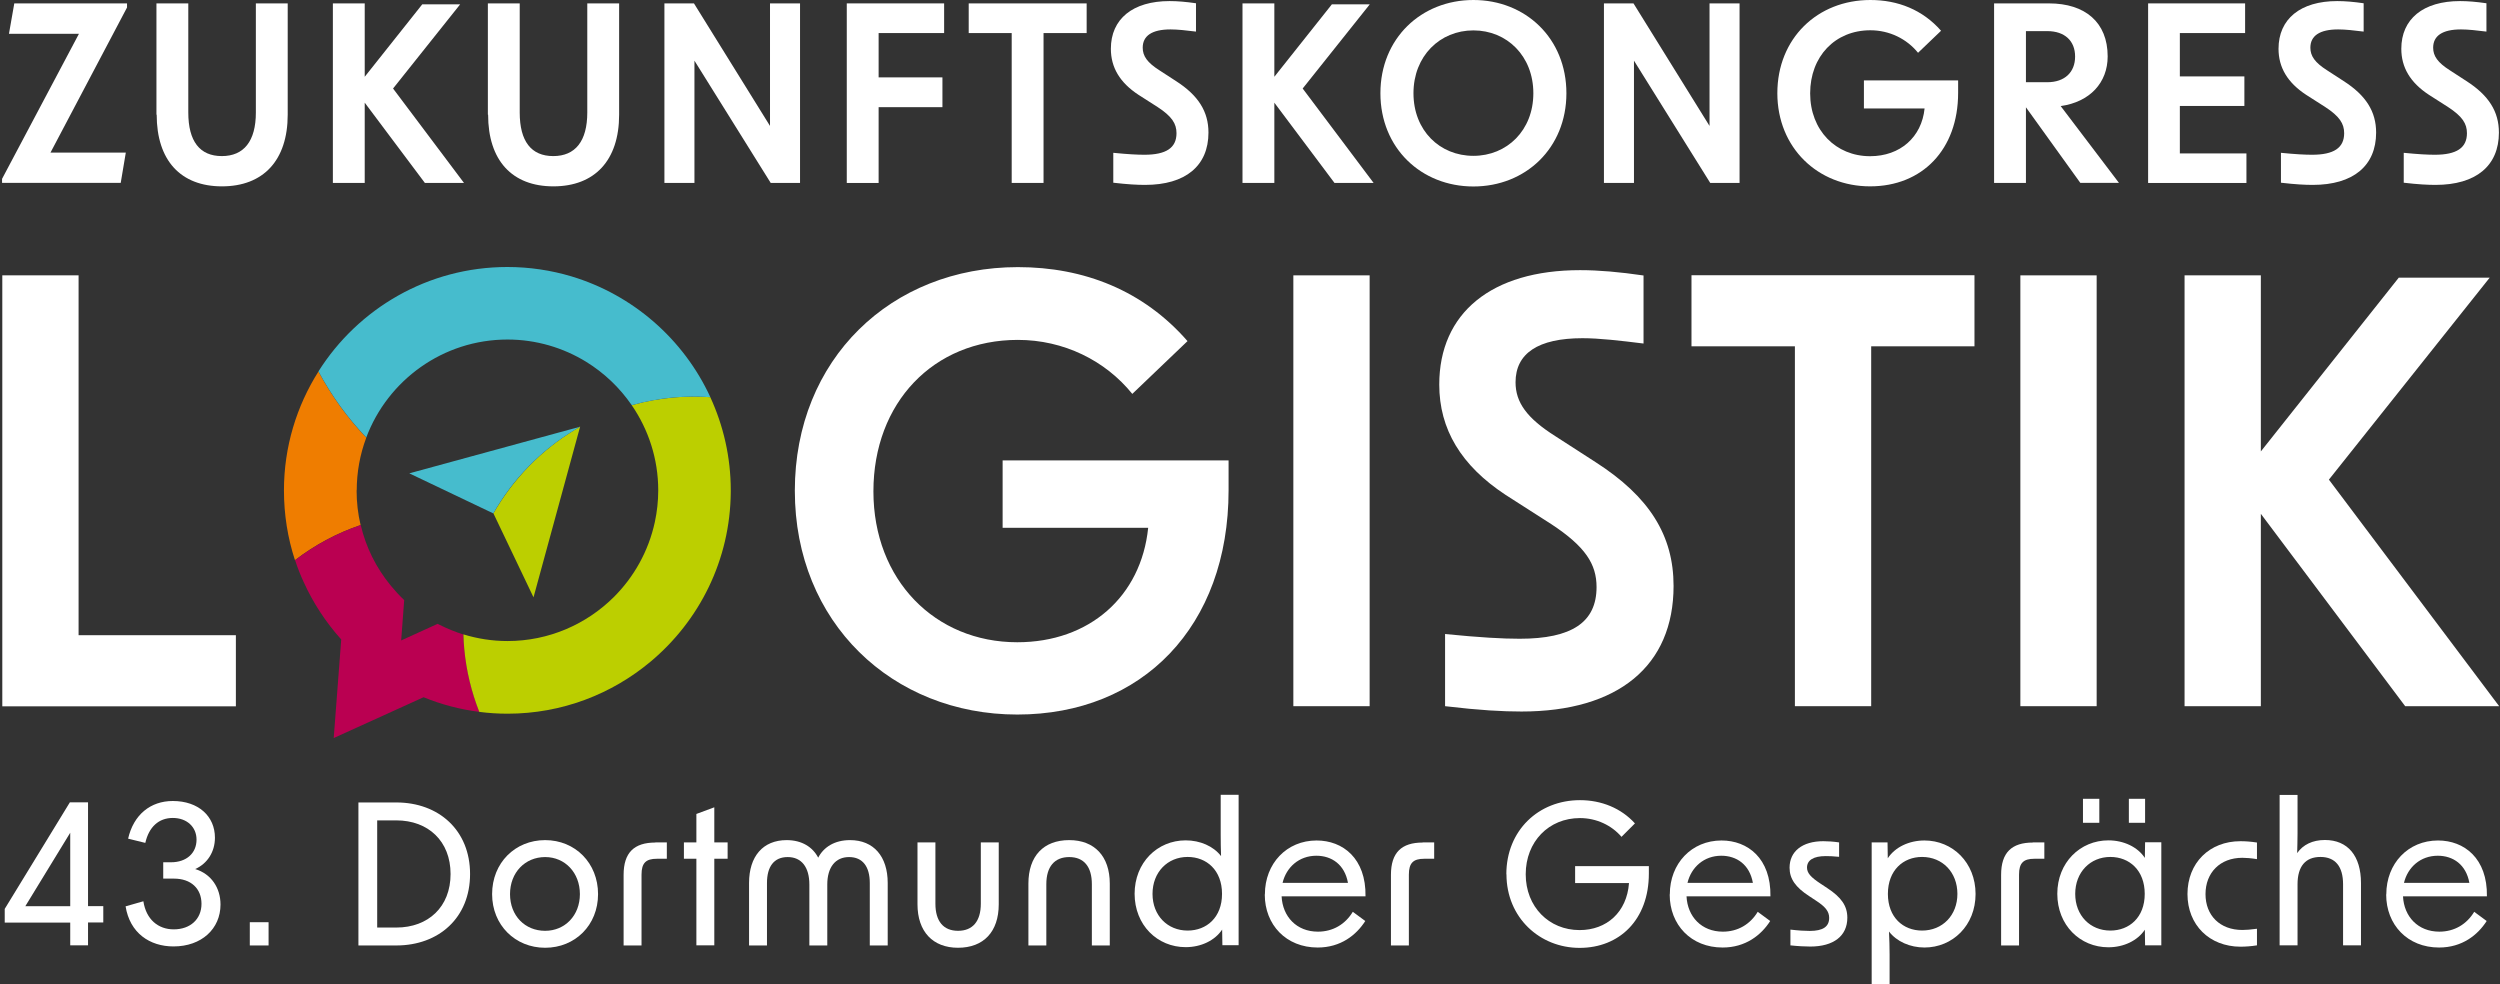 <?xml version="1.0" encoding="UTF-8"?> <svg xmlns="http://www.w3.org/2000/svg" viewBox="0 0 206.46 81.27"><rect x="0" y="0" width="206.46" height="81.27" fill="#333333" stroke="none"/><defs><style> .cls-1 { fill: #ef7d00; } .cls-2 { fill: #fff; } .cls-3 { fill: #ba0051; } .cls-4 { fill: #bccf00; } .cls-5 { fill: #46bccd; } </style></defs><g id="Logo"><g><path class="cls-2" d="m65.64,40.53c0-10.86,7.95-18.47,18.42-18.47,5.48,0,10.37,1.94,14.01,6.11l-4.56,4.36c-2.23-2.76-5.67-4.46-9.45-4.46-6.98,0-11.93,5.19-11.93,12.51s5.09,12.46,11.88,12.46c5.96,0,10.23-3.78,10.81-9.45h-12.02v-5.57h18.66v2.47c0,11.25-7.13,18.52-17.45,18.52s-18.37-7.61-18.37-18.47Z"></path><path class="cls-2" d="m106.81,22.74h6.3v35.58h-6.3V22.74Z"></path><path class="cls-2" d="m119.34,58.32v-5.96c2.91.29,4.75.39,6.16.39,4.31,0,6.35-1.36,6.35-4.27,0-1.89-.92-3.34-3.73-5.19l-3.78-2.42c-3.68-2.42-5.48-5.43-5.48-9.11,0-5.91,4.31-9.45,11.63-9.45,1.55,0,3.25.15,5.24.44v5.62c-1.94-.24-3.64-.44-5.04-.44-3.68,0-5.53,1.26-5.53,3.64,0,1.65.92,2.96,3.3,4.46l3.3,2.13c4.46,2.86,6.45,6.06,6.45,10.23,0,6.59-4.56,10.37-12.56,10.37-1.55,0-3.44-.1-6.3-.44Z"></path><path class="cls-2" d="m148.22,28.6h-8.53v-5.87h23.37v5.87h-8.53v29.72h-6.3v-29.72Z"></path><path class="cls-2" d="m166.85,22.74h6.3v35.58h-6.3V22.74Z"></path><path class="cls-2" d="m186.71,42.42v15.9h-6.3V22.74h6.3v14.54l11.39-14.35h7.51l-13.28,16.68,14.06,18.71h-7.76l-11.93-15.9Z"></path><path class="cls-2" d="m.19,22.74h6.3v29.72h12.99v5.87H.19V22.74Z"></path></g><g><path class="cls-2" d="m.17,14.77L6.52,2.79H.74L1.18.28h9.31v.34l-6.32,11.98h6.22l-.42,2.5H.17v-.34Z"></path><path class="cls-2" d="m12.92,9.47V.28h2.63v9.01c0,2.38.95,3.6,2.77,3.6s2.81-1.23,2.81-3.6V.28h2.63v9.19c0,3.78-2.02,5.92-5.43,5.92s-5.39-2.14-5.39-5.92Z"></path><path class="cls-2" d="m30.12,8.48v6.63h-2.63V.28h2.63v6.06L34.87.36h3.13l-5.54,6.95,5.86,7.8h-3.23l-4.97-6.63Z"></path><path class="cls-2" d="m40.29,9.47V.28h2.63v9.01c0,2.38.95,3.6,2.77,3.6s2.81-1.23,2.81-3.6V.28h2.63v9.19c0,3.78-2.02,5.92-5.43,5.92s-5.39-2.14-5.39-5.92Z"></path><path class="cls-2" d="m54.87.28h2.44l6.28,10.12V.28h2.48v14.83h-2.42l-6.3-10.1v10.1h-2.48V.28Z"></path><path class="cls-2" d="m69.93.28h8.04v2.45h-5.41v3.66h5.27v2.46h-5.27v6.26h-2.63V.28Z"></path><path class="cls-2" d="m83.56,2.73h-3.56V.28h9.74v2.45h-3.56v12.38h-2.63V2.73Z"></path><path class="cls-2" d="m91.94,15.11v-2.49c1.21.12,1.98.16,2.57.16,1.8,0,2.65-.57,2.65-1.78,0-.79-.38-1.39-1.56-2.16l-1.58-1.01c-1.54-1.01-2.28-2.26-2.28-3.8,0-2.46,1.8-3.94,4.85-3.94.65,0,1.35.06,2.18.18v2.34c-.81-.1-1.51-.18-2.1-.18-1.54,0-2.3.53-2.3,1.51,0,.69.38,1.23,1.37,1.86l1.37.89c1.86,1.19,2.69,2.53,2.69,4.26,0,2.75-1.9,4.32-5.23,4.32-.65,0-1.43-.04-2.63-.18Z"></path><path class="cls-2" d="m105.24,8.48v6.63h-2.63V.28h2.63v6.06l4.75-5.98h3.13l-5.54,6.95,5.86,7.8h-3.23l-4.97-6.63Z"></path><path class="cls-2" d="m114,7.7c0-4.53,3.37-7.7,7.68-7.7s7.68,3.17,7.68,7.7-3.37,7.7-7.68,7.7-7.68-3.17-7.68-7.7Zm7.68,5.17c2.77,0,4.95-2.1,4.95-5.17s-2.18-5.19-4.95-5.19-4.95,2.12-4.95,5.19,2.16,5.17,4.95,5.17Z"></path><path class="cls-2" d="m132.46.28h2.44l6.28,10.12V.28h2.48v14.83h-2.42l-6.3-10.1v10.1h-2.48V.28Z"></path><path class="cls-2" d="m146.78,7.7c0-4.53,3.31-7.7,7.68-7.7,2.28,0,4.32.81,5.84,2.54l-1.9,1.82c-.93-1.15-2.36-1.86-3.94-1.86-2.91,0-4.97,2.16-4.97,5.21s2.12,5.19,4.95,5.19c2.49,0,4.26-1.58,4.5-3.94h-5.01v-2.32h7.78v1.03c0,4.69-2.97,7.72-7.27,7.72s-7.66-3.17-7.66-7.7Z"></path><path class="cls-2" d="m167.31,8.87v6.24h-2.63V.28h4.53c2.99,0,4.85,1.56,4.85,4.38,0,2.16-1.46,3.76-3.88,4.1l4.81,6.34h-3.19l-4.49-6.24Zm1.76-2.08c1.45,0,2.3-.83,2.3-2.12s-.85-2.1-2.3-2.1h-1.76v4.22h1.76Z"></path><path class="cls-2" d="m177.39.28h8.02v2.45h-5.39v3.58h5.33v2.44h-5.33v3.92h5.5v2.44h-8.12V.28Z"></path><path class="cls-2" d="m188.37,15.11v-2.49c1.21.12,1.98.16,2.57.16,1.8,0,2.65-.57,2.65-1.78,0-.79-.38-1.39-1.56-2.16l-1.58-1.01c-1.54-1.01-2.28-2.26-2.28-3.8,0-2.46,1.8-3.94,4.85-3.94.65,0,1.35.06,2.18.18v2.34c-.81-.1-1.51-.18-2.1-.18-1.54,0-2.3.53-2.3,1.51,0,.69.38,1.23,1.37,1.86l1.37.89c1.86,1.19,2.69,2.53,2.69,4.26,0,2.75-1.9,4.32-5.23,4.32-.65,0-1.43-.04-2.63-.18Z"></path><path class="cls-2" d="m198.51,15.11v-2.49c1.21.12,1.98.16,2.57.16,1.8,0,2.65-.57,2.65-1.78,0-.79-.38-1.39-1.56-2.16l-1.58-1.01c-1.54-1.01-2.28-2.26-2.28-3.8,0-2.46,1.8-3.94,4.85-3.94.65,0,1.35.06,2.18.18v2.34c-.81-.1-1.51-.18-2.1-.18-1.54,0-2.3.53-2.3,1.51,0,.69.38,1.23,1.37,1.86l1.37.89c1.86,1.19,2.69,2.53,2.69,4.26,0,2.75-1.9,4.32-5.23,4.32-.65,0-1.43-.04-2.63-.18Z"></path></g><g><path class="cls-1" d="m29.46,40.5c0-1.53.28-3,.79-4.36-1.55-1.62-2.88-3.46-3.95-5.46-1.8,2.85-2.85,6.21-2.85,9.82,0,1.99.31,3.93.91,5.76,1.61-1.24,3.44-2.23,5.42-2.9-.22-.92-.33-1.88-.33-2.86Z"></path><path class="cls-3" d="m38.34,53.59c-.04-.4-.06-.79-.07-1.19-.66-.21-1.31-.47-1.95-.79l-.18-.09-3.01,1.37.25-3.33-.04-.04c-.39-.37-.74-.76-1.07-1.16-1.21-1.47-2.05-3.17-2.48-5-1.98.67-3.8,1.66-5.42,2.9.2.62.44,1.23.72,1.83.77,1.7,1.81,3.29,3.09,4.72l-.62,8.14,7.42-3.37c1.49.61,3.03,1.01,4.61,1.21-.64-1.63-1.07-3.38-1.24-5.21Z"></path><path class="cls-4" d="m60.35,40.5s0,.09,0,.13c-.04,5.62-2.6,10.64-6.61,14-3.21,2.69-7.33,4.31-11.83,4.31-.78,0-1.56-.05-2.33-.15-.64-1.63-1.07-3.38-1.24-5.21-.04-.4-.06-.79-.07-1.19,1.18.36,2.39.55,3.64.55,3.42,0,6.52-1.39,8.77-3.62,1.68-1.67,2.88-3.81,3.4-6.21.18-.84.28-1.72.28-2.61,0-2.61-.81-5.03-2.19-7.04,1.09-.31,2.22-.52,3.39-.63,1.05-.1,2.08-.1,3.1-.03,1.08,2.35,1.69,4.95,1.69,7.7Zm-19.6,1.9l3.31,6.93,3.85-14.1c-.15.09-.31.18-.45.27-2.8,1.69-5.1,4.08-6.71,6.89h0Z"></path><path class="cls-5" d="m58.66,32.8c-1.02-.07-2.05-.06-3.1.03-1.17.11-2.3.33-3.39.63-.99-1.44-2.27-2.66-3.76-3.58-1.89-1.16-4.12-1.84-6.5-1.84-5.33,0-9.89,3.37-11.66,8.09-1.55-1.62-2.88-3.46-3.95-5.46,3.27-5.18,9.04-8.62,15.6-8.62,1.83,0,3.6.27,5.28.77,5.1,1.53,9.28,5.2,11.48,9.97Zm-17.92,9.6c1.6-2.82,3.91-5.2,6.71-6.89.15-.09.3-.18.45-.27l-14.1,3.85,6.94,3.31Z"></path></g></g><g id="Veranstaltungszahl"><g id="ZAHL_hier_anpassen_" data-name="ZAHL hier anpassen!"><g><path class="cls-2" d="m5.8,76.19H.39v-1.13l5.38-8.8h1.5v8.57h1.26v1.35h-1.26v1.89h-1.47v-1.89Zm0-1.35v-6.07l-3.71,6.07h3.71Z"></path><path class="cls-2" d="m10.37,74.85l1.47-.42c.23,1.5,1.22,2.32,2.51,2.32,1.37,0,2.29-.85,2.29-2.11s-.87-2.08-2.27-2.08h-.89v-1.35h.64c1.29,0,2.11-.76,2.11-1.87,0-1.05-.8-1.79-1.96-1.79s-1.97.74-2.27,2.06l-1.42-.35c.45-1.98,1.85-3.11,3.69-3.11,2.13,0,3.48,1.27,3.48,3.03,0,1.16-.61,2.13-1.63,2.59,1.32.4,2.09,1.55,2.09,2.93,0,2-1.56,3.46-3.88,3.46-1.97,0-3.61-1.11-3.96-3.32Z"></path><path class="cls-2" d="m20.63,76.16h1.55v1.92h-1.55v-1.92Z"></path><path class="cls-2" d="m29.6,66.27h3.13c3.51,0,6.09,2.3,6.09,5.91s-2.58,5.9-6.09,5.9h-3.13v-11.81Zm3.13,10.33c2.64,0,4.48-1.71,4.48-4.42s-1.84-4.43-4.48-4.43h-1.58v8.85h1.58Z"></path><path class="cls-2" d="m40.64,73.84c0-2.58,1.9-4.46,4.38-4.46s4.37,1.89,4.37,4.46-1.9,4.43-4.37,4.43-4.38-1.87-4.38-4.43Zm4.38,3.03c1.64,0,2.87-1.27,2.87-3.03s-1.22-3.06-2.87-3.06-2.9,1.27-2.9,3.06,1.24,3.03,2.9,3.03Z"></path><path class="cls-2" d="m54.12,69.57h.95v1.35h-.82c-.9,0-1.27.34-1.27,1.31v5.85h-1.48v-5.83c0-1.84.87-2.67,2.63-2.67Z"></path><path class="cls-2" d="m57.51,70.92h-1.03v-1.35h1.03v-2.35l1.48-.55v2.9h1.1v1.35h-1.1v7.15h-1.48v-7.15Z"></path><path class="cls-2" d="m64.96,69.38c1.27,0,2.16.58,2.61,1.45.45-.87,1.35-1.45,2.63-1.45,1.95,0,3.11,1.35,3.11,3.54v5.16h-1.48v-5.16c0-1.34-.58-2.14-1.71-2.14s-1.8.84-1.8,2.27v5.03h-1.48v-5.03c0-1.43-.64-2.27-1.79-2.27s-1.71.81-1.71,2.14v5.16h-1.48v-5.16c0-2.19,1.14-3.54,3.11-3.54Z"></path><path class="cls-2" d="m79.12,78.27c-2.09,0-3.35-1.34-3.35-3.59v-5.11h1.48v5.06c0,1.45.66,2.24,1.87,2.24s1.88-.79,1.88-2.24v-5.06h1.48v5.11c0,2.26-1.24,3.59-3.37,3.59Z"></path><path class="cls-2" d="m88.3,69.38c2.09,0,3.35,1.34,3.35,3.59v5.11h-1.48v-5.06c0-1.45-.66-2.24-1.87-2.24s-1.89.79-1.89,2.24v5.06h-1.48v-5.11c0-2.26,1.24-3.59,3.37-3.59Z"></path><path class="cls-2" d="m93.7,73.82c0-2.59,1.88-4.42,4.22-4.42,1.19,0,2.29.48,2.92,1.3-.02-.58-.03-1.19-.03-1.82v-3.24h1.48v12.42h-1.34l-.02-1.29c-.6.9-1.74,1.45-3.01,1.45-2.34,0-4.22-1.82-4.22-4.42Zm4.38,3.03c1.56,0,2.84-1.08,2.84-3.03s-1.27-3.05-2.84-3.05c-1.66,0-2.9,1.26-2.9,3.05s1.24,3.03,2.9,3.03Z"></path><path class="cls-2" d="m104.46,73.86c0-2.55,1.8-4.45,4.27-4.45,2.16,0,4.09,1.47,4.04,4.61h-6.93c.08,1.68,1.24,2.92,3,2.92,1.24,0,2.26-.61,2.88-1.64l1.03.76c-.74,1.16-2.03,2.19-3.93,2.19-2.61,0-4.37-1.88-4.37-4.38Zm6.86-.95c-.27-1.51-1.34-2.24-2.61-2.24-1.43,0-2.48.95-2.79,2.24h5.4Z"></path><path class="cls-2" d="m117.49,69.57h.95v1.35h-.82c-.9,0-1.27.34-1.27,1.31v5.85h-1.48v-5.83c0-1.84.87-2.67,2.63-2.67Z"></path><path class="cls-2" d="m124.4,72.2c0-3.62,2.66-6.12,6.08-6.12,1.77,0,3.4.66,4.54,1.92l-1.11,1.11c-.81-.95-2.06-1.55-3.43-1.55-2.58,0-4.48,1.95-4.48,4.64s1.92,4.61,4.45,4.61c2.24,0,3.9-1.48,4.08-3.88h-4.45v-1.4h6.09v.61c0,3.82-2.43,6.14-5.72,6.14s-6.04-2.5-6.04-6.08Z"></path><path class="cls-2" d="m137.9,73.86c0-2.55,1.8-4.45,4.27-4.45,2.16,0,4.09,1.47,4.04,4.61h-6.93c.08,1.68,1.24,2.92,3,2.92,1.24,0,2.26-.61,2.88-1.64l1.03.76c-.74,1.16-2.03,2.19-3.93,2.19-2.61,0-4.37-1.88-4.37-4.38Zm6.86-.95c-.27-1.51-1.34-2.24-2.61-2.24-1.43,0-2.48.95-2.79,2.24h5.4Z"></path><path class="cls-2" d="m147.86,78.08v-1.31c.66.08,1.22.11,1.59.11,1.1,0,1.61-.35,1.61-1.08,0-.53-.31-.92-1.1-1.43l-.56-.37c-1.11-.72-1.61-1.42-1.61-2.34,0-1.35,1.05-2.19,2.79-2.19.37,0,.84.03,1.3.1v1.19c-.48-.05-.85-.06-1.1-.06-1.02,0-1.55.34-1.55.95,0,.45.32.8,1.11,1.32l.56.37c1.16.76,1.66,1.47,1.66,2.45,0,1.5-1.13,2.38-3.06,2.38-.42,0-1.03-.03-1.66-.1Z"></path><path class="cls-2" d="m154.56,69.57h1.32l.02,1.31c.6-.92,1.76-1.47,3.03-1.47,2.32,0,4.22,1.82,4.22,4.42s-1.9,4.42-4.22,4.42c-1.19,0-2.3-.5-2.93-1.32.03.63.05,1.27.05,1.89v2.46h-1.48v-11.7Zm4.17,7.28c1.69,0,2.92-1.26,2.92-3.03s-1.22-3.05-2.92-3.05c-1.55,0-2.82,1.1-2.82,3.05s1.27,3.03,2.82,3.03Z"></path><path class="cls-2" d="m167.88,69.57h.95v1.35h-.82c-.9,0-1.27.34-1.27,1.31v5.85h-1.48v-5.83c0-1.84.87-2.67,2.63-2.67Z"></path><path class="cls-2" d="m169.9,73.82c0-2.59,1.89-4.42,4.22-4.42,1.27,0,2.42.55,3.01,1.45l.02-1.29h1.34v8.51h-1.34l-.02-1.29c-.6.9-1.74,1.45-3.01,1.45-2.34,0-4.22-1.82-4.22-4.42Zm4.38,3.03c1.56,0,2.84-1.08,2.84-3.03s-1.27-3.05-2.84-3.05c-1.66,0-2.9,1.26-2.9,3.05s1.24,3.03,2.9,3.03Zm-2.26-10.88h1.35v1.98h-1.35v-1.98Zm3.79,0h1.34v1.98h-1.34v-1.98Z"></path><path class="cls-2" d="m180.65,73.84c0-2.58,1.82-4.37,4.37-4.37.4,0,.87.03,1.37.11v1.37c-.5-.08-.92-.11-1.21-.11-1.85,0-3.04,1.24-3.04,3s1.19,2.96,3.04,2.96c.29,0,.71-.03,1.21-.1v1.37c-.5.08-.97.11-1.37.11-2.55,0-4.37-1.79-4.37-4.35Z"></path><path class="cls-2" d="m188.26,65.65h1.48v3.21c0,.56-.02,1.08-.03,1.59.48-.69,1.27-1.08,2.29-1.08,1.89,0,2.98,1.31,2.98,3.56v5.14h-1.48v-5.04c0-1.47-.64-2.26-1.87-2.26s-1.89.77-1.89,2.26v5.04h-1.48v-12.42Z"></path><path class="cls-2" d="m197.07,73.86c0-2.55,1.8-4.45,4.27-4.45,2.16,0,4.09,1.47,4.04,4.61h-6.93c.08,1.68,1.24,2.92,3,2.92,1.24,0,2.26-.61,2.88-1.64l1.03.76c-.74,1.16-2.03,2.19-3.93,2.19-2.61,0-4.37-1.88-4.37-4.38Zm6.86-.95c-.27-1.51-1.34-2.24-2.61-2.24-1.43,0-2.48.95-2.79,2.24h5.4Z"></path></g></g></g></svg> 